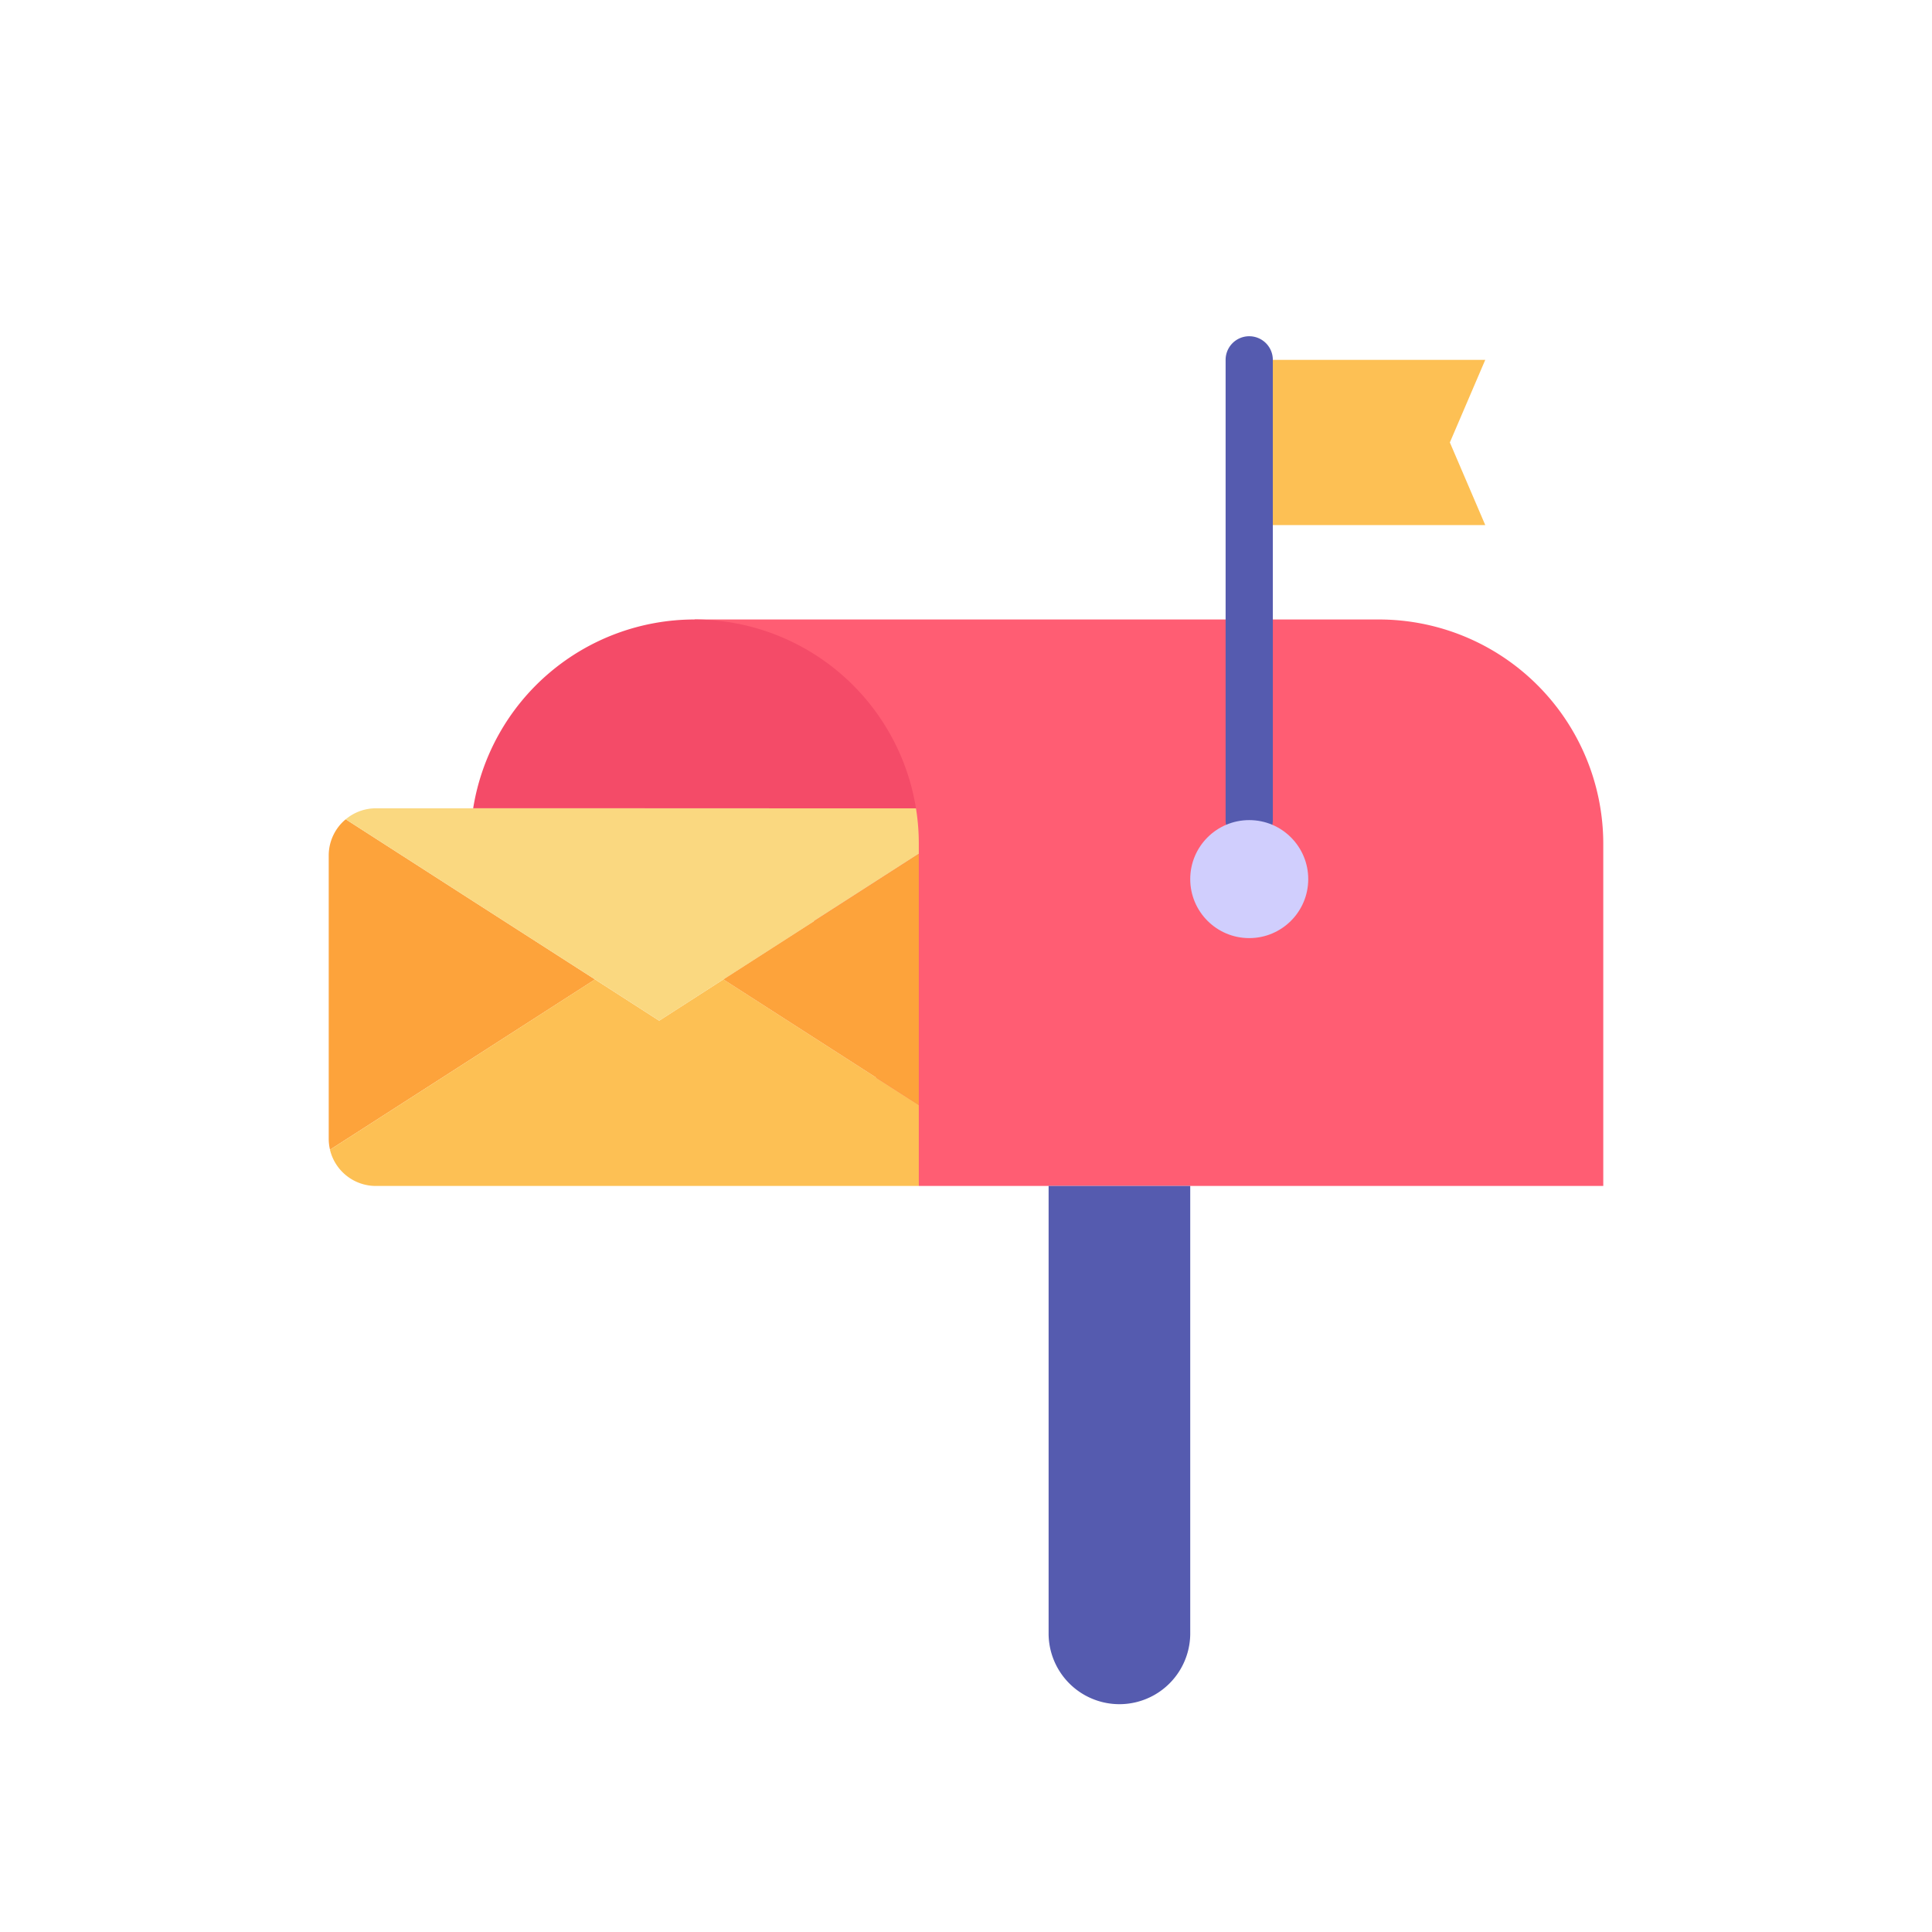 <svg xmlns="http://www.w3.org/2000/svg" width="128" height="128" viewBox="0 0 128 128"><title>Artboard 12</title><g><polygon points="82.765 23.841 82.765 34.787 98.402 34.787 96.057 29.314 98.402 23.841 82.765 23.841" fill="#fdc054"></polygon><path d="M91.365,41.042H46.017l14.856,37.53h45.348V55.9A14.869,14.869,0,0,0,91.365,41.042Z" fill="#ff5d73"></path><path d="M46.017,41.042a14.857,14.857,0,0,0-14.668,12.51H60.685a14.87,14.87,0,0,0-14.668-12.51Z" fill="#f44b68"></path><path d="M69.473,108.283a4.692,4.692,0,0,0,9.383,0V78.572H69.473Z" fill="#555baf"></path><path d="M82.765,22.277A1.564,1.564,0,0,0,81.2,23.841V54.334a1.564,1.564,0,0,0,3.128,0V23.841A1.564,1.564,0,0,0,82.765,22.277Z" fill="#555baf"></path><circle cx="82.765" cy="58.243" r="3.909" fill="#d0cefd"></circle><g><path d="M22.905,54.279a3.118,3.118,0,0,0-1.126,2.4V75.444a3.172,3.172,0,0,0,.086.727l9.3-5.973,8.257-5.309-8.257-5.3Z" fill="#fda33b"></path><path d="M43.671,67.625l-4.253-2.736L31.161,70.2l-9.3,5.973a3.129,3.129,0,0,0,3.042,2.4H60.873V73.208L47.925,64.889Z" fill="#fdc054"></path><path d="M24.907,53.552a3.106,3.106,0,0,0-2,.727l8.256,5.309,8.257,5.3,4.253,2.736,4.254-2.736L60.873,56.57V55.9a14.54,14.54,0,0,0-.188-2.345Z" fill="#fad880"></path><polygon points="60.873 73.208 60.873 56.57 47.925 64.889 60.873 73.208" fill="#fda33b"></polygon></g></g></svg>